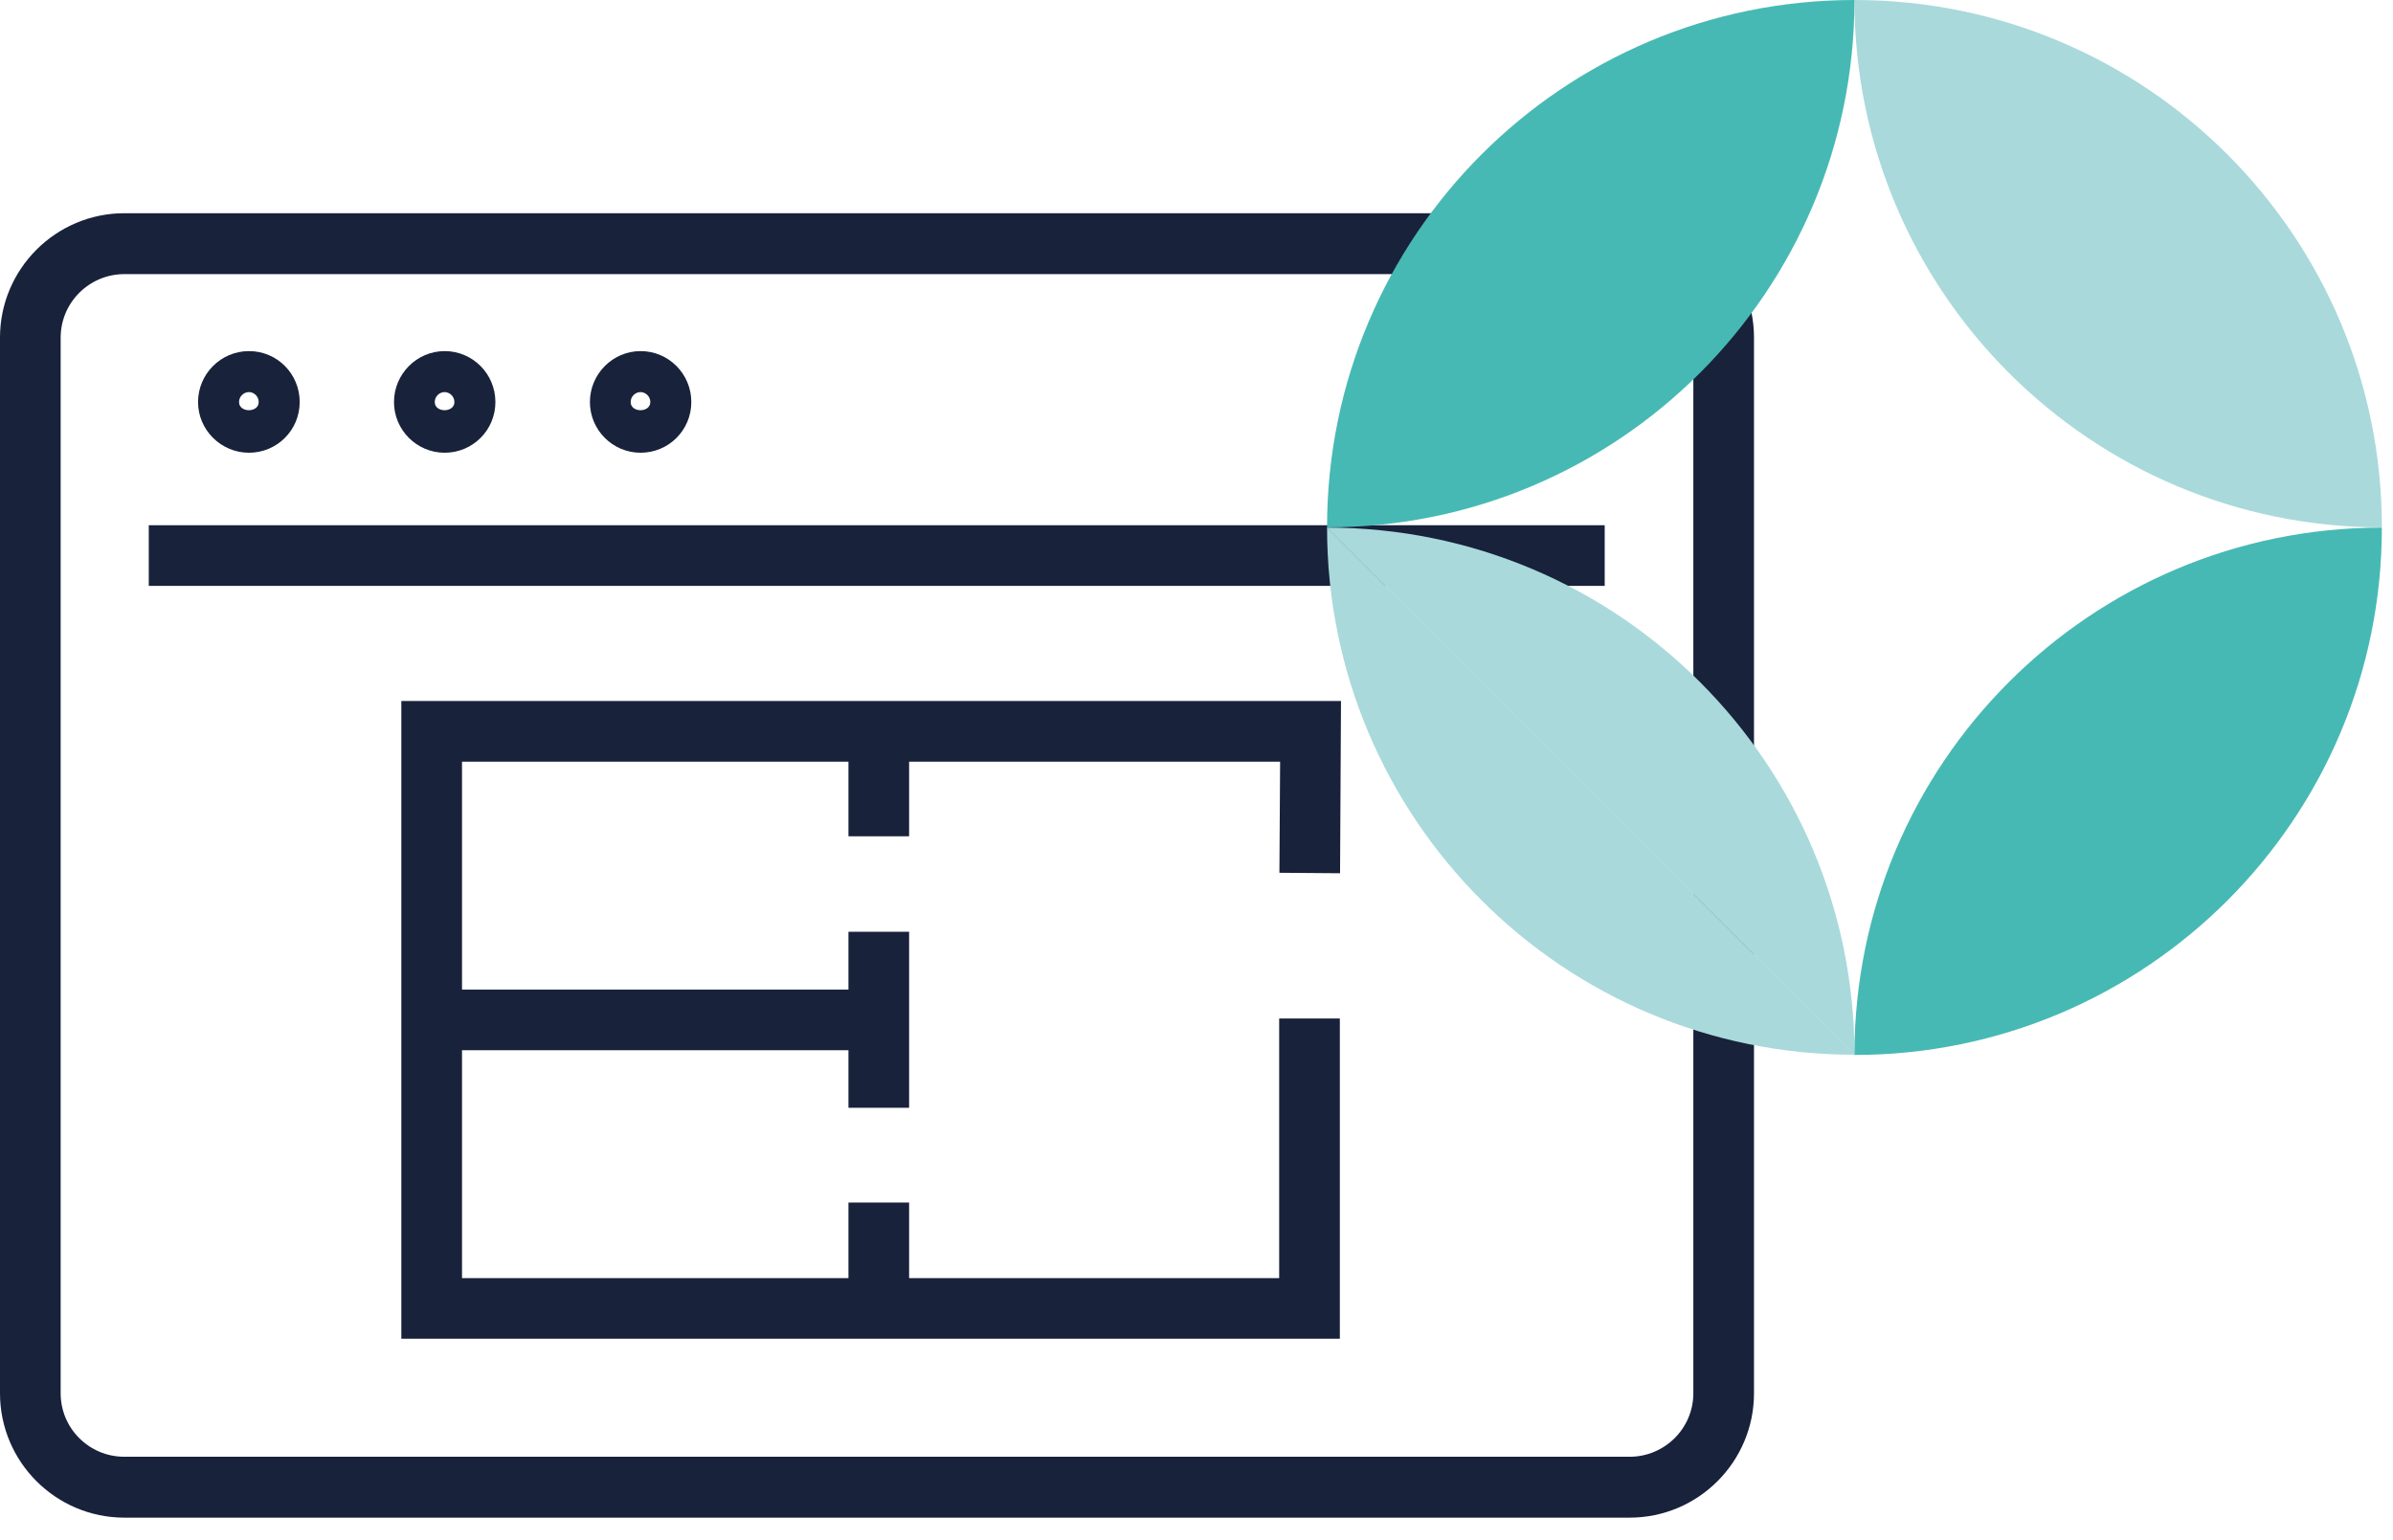 <?xml version="1.0" encoding="UTF-8"?> <svg xmlns="http://www.w3.org/2000/svg" width="101" height="65" viewBox="0 0 101 65" fill="none"><g id="picto"><g id="Group"><g id="Group_2"><path id="Vector" d="M67.729 22.17H6.279V24.73H67.729V22.17Z" fill="#18223B"></path><g id="Group_3"><path id="Vector_2" d="M10.509 19.11C9.329 19.11 8.359 18.15 8.359 16.97C8.359 15.79 9.319 14.82 10.509 14.82C11.699 14.82 12.649 15.78 12.649 16.97C12.649 18.16 11.689 19.11 10.509 19.11ZM10.509 16.55C10.279 16.55 10.089 16.74 10.089 16.97C10.089 17.43 10.919 17.43 10.919 16.97C10.919 16.74 10.729 16.55 10.509 16.55Z" fill="#18223B"></path><path id="Vector_3" d="M18.769 19.11C17.589 19.11 16.629 18.15 16.629 16.97C16.629 15.79 17.589 14.82 18.769 14.82C19.949 14.82 20.909 15.78 20.909 16.97C20.909 18.16 19.949 19.11 18.769 19.11ZM18.769 16.55C18.539 16.55 18.349 16.74 18.349 16.97C18.349 17.43 19.179 17.43 19.179 16.97C19.179 16.74 18.989 16.55 18.759 16.55H18.769Z" fill="#18223B"></path><path id="Vector_4" d="M27.038 19.11C25.858 19.11 24.898 18.15 24.898 16.97C24.898 15.79 25.858 14.82 27.038 14.82C28.218 14.82 29.178 15.78 29.178 16.97C29.178 18.16 28.218 19.11 27.038 19.11ZM27.038 16.55C26.808 16.55 26.618 16.74 26.618 16.97C26.618 17.43 27.448 17.43 27.448 16.97C27.448 16.74 27.258 16.55 27.028 16.55H27.038Z" fill="#18223B"></path></g><path id="Vector_5" d="M68.78 64.06H5.25C2.36 64.06 0 61.71 0 58.81V14.25C0 11.36 2.35 9 5.25 9H68.78C71.67 9 74.03 11.35 74.03 14.25V58.81C74.03 61.7 71.68 64.06 68.78 64.06ZM5.25 11.57C3.77 11.57 2.56 12.77 2.56 14.25V58.81C2.56 60.29 3.76 61.49 5.25 61.49H68.78C70.26 61.49 71.47 60.29 71.47 58.81V14.25C71.47 12.77 70.27 11.57 68.78 11.57H5.25Z" fill="#18223B"></path></g><g id="Group_4"><path id="Vector_6" d="M37.08 41.77H18.51V44.33H37.08V41.77Z" fill="#18223B"></path><path id="Vector_7" d="M38.37 39.33H35.81V46.76H38.37V39.33Z" fill="#18223B"></path></g><g id="Group_5"><path id="Vector_8" d="M38.37 30.91H35.81V35.3H38.37V30.91Z" fill="#18223B"></path><path id="Vector_9" d="M38.37 50.76H35.81V55.19H38.37V50.76Z" fill="#18223B"></path></g><path id="Vector_10" d="M56.55 56.51H16.939V29.59H56.599L56.559 36.86L53.999 36.84L54.029 32.15H19.5V53.95H53.989V42.99H56.55V56.51Z" fill="#18223B"></path></g><g id="Group_6"><path id="Vector_11" d="M78.269 0C78.269 12.3 88.24 22.26 100.53 22.26C100.53 9.96 90.559 0 78.269 0Z" fill="#A9D9DB"></path><path id="Vector_12" d="M56.01 22.26C68.31 22.26 78.27 12.29 78.27 0C65.97 0 56.01 9.97 56.01 22.26Z" fill="#47B9B4"></path><g id="Group_7"><path id="Vector_13" d="M56.01 22.26C56.01 34.56 65.98 44.52 78.27 44.52L56.01 22.26Z" fill="#A9D9DB"></path><path id="Vector_14" d="M78.27 44.53C78.27 32.23 68.3 22.27 56.01 22.27L78.27 44.53Z" fill="#A9D9DB"></path></g><path id="Vector_15" d="M78.269 44.53C90.57 44.53 100.53 34.56 100.53 22.27C88.23 22.27 78.269 32.24 78.269 44.53Z" fill="#47B9B4"></path></g></g></svg> 
